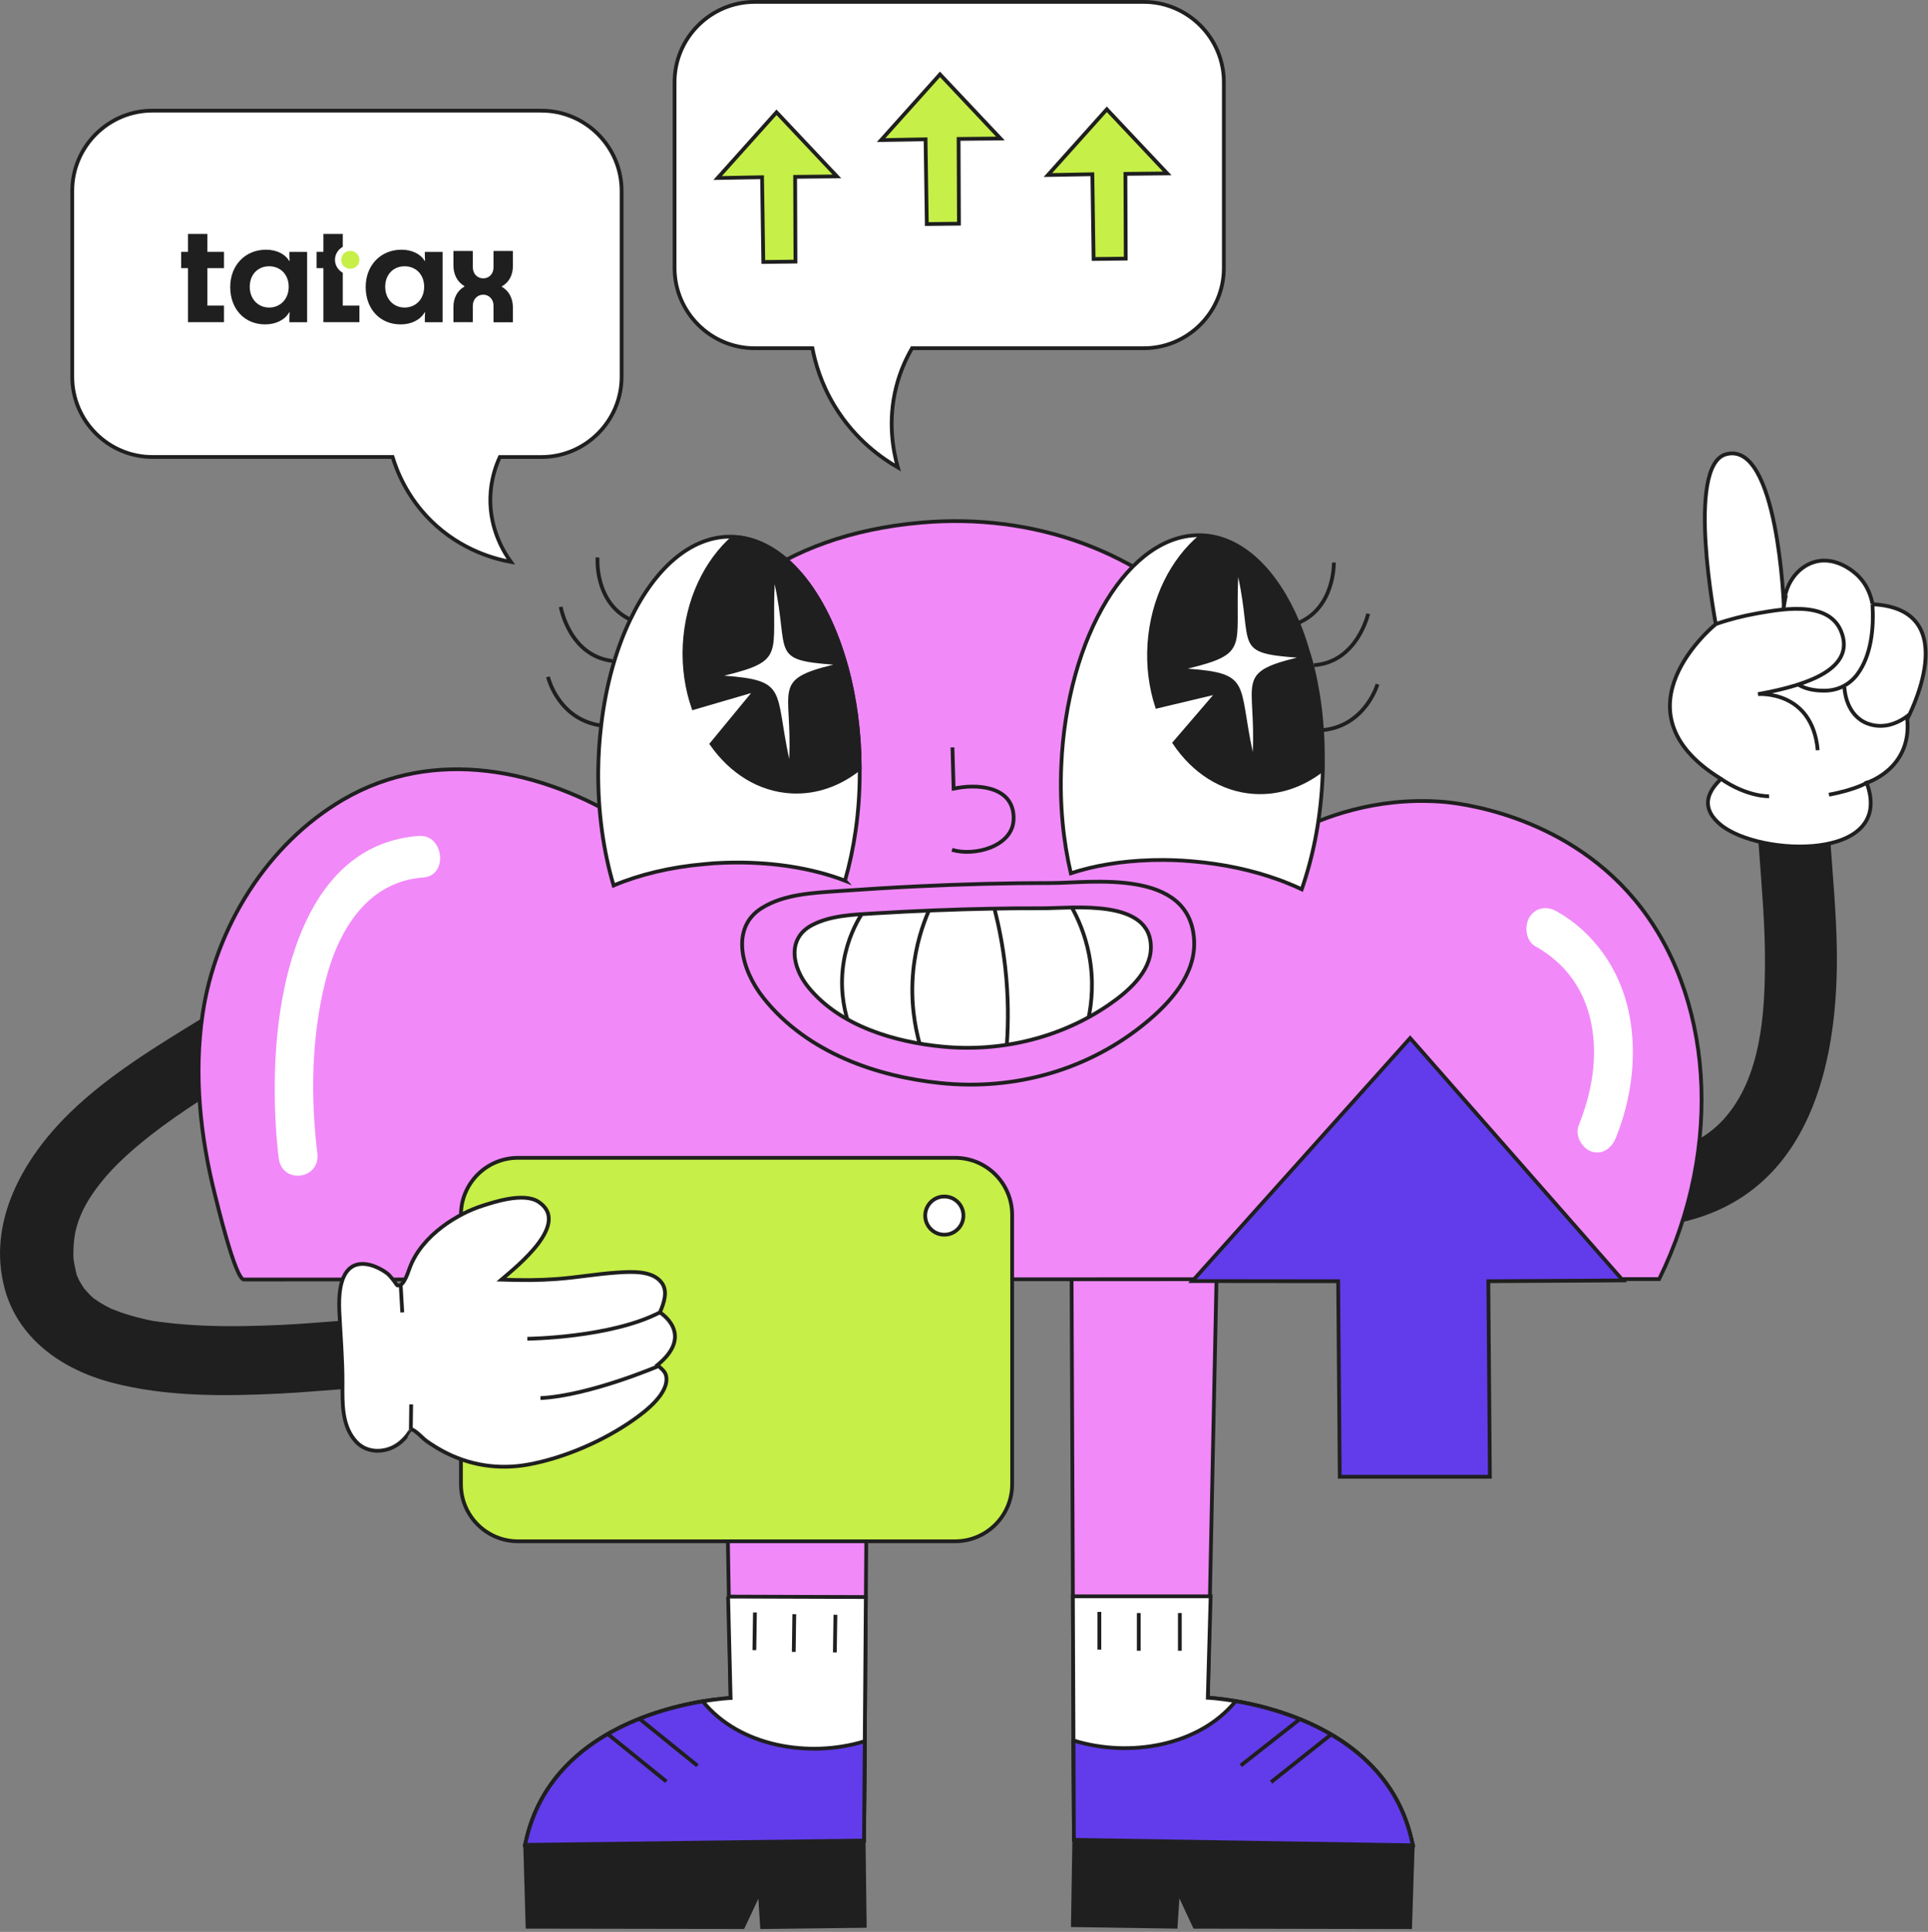 <svg width="511" height="512" viewBox="0 0 511 512" fill="none" xmlns="http://www.w3.org/2000/svg">
<rect x="0" y="0" width="511" height="512" fill="#808080" stroke="none"/>
<g clip-path="url(#clip0_159_1330)">
<path d="M143.5 29.32H40.39C28.71 29.32 19.15 38.88 19.15 50.56V99.87C19.15 111.55 28.71 121.11 40.39 121.11H104.05C105.14 124.69 107.78 131.62 114.16 137.94C122.36 146.07 131.76 148.26 135.41 148.92C133.81 146.72 129.79 140.55 129.96 131.97C130.06 127.2 131.41 123.43 132.48 121.12H143.51C155.19 121.12 164.75 111.56 164.75 99.88V50.57C164.75 38.89 155.19 29.33 143.51 29.33L143.5 29.32Z" fill="white" stroke="#1F1F1F" stroke-miterlimit="10"/>
<path d="M200.02 0.5H303.13C314.81 0.5 324.37 10.06 324.37 21.74V71.05C324.37 82.73 314.81 92.29 303.13 92.29H241.73C240.23 94.87 238.62 98.29 237.55 102.49C235.18 111.8 236.79 119.75 237.97 123.89C234.04 121.63 226.7 116.67 221.18 107.56C217.62 101.69 216.06 96.13 215.32 92.29H200.03C188.35 92.29 178.79 82.73 178.79 71.05V21.74C178.79 10.06 188.35 0.5 200.03 0.5H200.02Z" fill="white" stroke="#1F1F1F" stroke-miterlimit="10"/>
<path d="M277.73 46.4L293.35 28.97L309.36 45.96L298.28 46.08L298.37 68.54L289.85 68.64L289.52 46.18C289.52 46.18 277.88 46.4 277.73 46.4Z" fill="#C6EF47" stroke="#1F1F1F" stroke-miterlimit="10"/>
<path d="M190.19 47.19L205.81 29.76L221.82 46.75L210.74 46.87L210.83 69.33L202.31 69.43L201.98 46.97C201.98 46.97 190.34 47.19 190.19 47.19Z" fill="#C6EF47" stroke="#1F1F1F" stroke-miterlimit="10"/>
<path d="M233.52 37.14L249.14 19.71L265.15 36.7L254.07 36.82L254.16 59.28L245.64 59.38L245.31 36.92C245.31 36.92 233.67 37.14 233.52 37.14Z" fill="#C6EF47" stroke="#1F1F1F" stroke-miterlimit="10"/>
<path d="M322.93 314.58L320.12 449.93C320.12 449.93 367.2 452.1 374.44 489.04L284.63 487.59L283.91 313.76L322.93 314.57V314.58Z" fill="#F189F9" stroke="#1F1F1F" stroke-miterlimit="10"/>
<path d="M320.87 423.06L320.12 449.94C320.12 449.94 367.2 452.11 374.44 489.05L284.63 487.6L284.36 423.06H320.87Z" fill="white" stroke="#1F1F1F" stroke-miterlimit="10"/>
<path d="M312.71 427.49V437.48" stroke="#1F1F1F" stroke-miterlimit="10"/>
<path d="M301.82 427.49V437.48" stroke="#1F1F1F" stroke-miterlimit="10"/>
<path d="M291.38 427.19V437.18" stroke="#1F1F1F" stroke-miterlimit="10"/>
<path d="M311.59 510.63L312.22 501.14L316.65 510.63L373.74 510.74L374.44 489.04L284.73 487.44L284.36 510.21L311.59 510.63Z" fill="#1F1F1F" stroke="#1F1F1F" stroke-miterlimit="10"/>
<path d="M327.5 450.84C341.04 453.16 369 461.28 374.44 489.05L284.63 487.6L284.52 461.27C299.28 465.87 317.8 462.77 327.5 450.84Z" fill="#623CEA" stroke="#1F1F1F" stroke-miterlimit="10"/>
<path d="M344.56 455.57L328.86 467.9" stroke="#1F1F1F" stroke-miterlimit="10"/>
<path d="M353.07 459.46L336.89 472.3" stroke="#1F1F1F" stroke-miterlimit="10"/>
<path d="M191.29 314.65L193.64 450.01C193.64 450.01 146.56 452.03 139.19 488.94L229 487.79L230.31 313.97L191.29 314.65Z" fill="#F189F9" stroke="#1F1F1F" stroke-miterlimit="10"/>
<path d="M192.98 423.13L193.64 450.01C193.64 450.01 146.56 452.03 139.19 488.94L229 487.79L229.48 423.25L192.97 423.13H192.98Z" fill="white" stroke="#1F1F1F" stroke-miterlimit="10"/>
<path d="M221.42 427.95L221.27 437.93" stroke="#1F1F1F" stroke-miterlimit="10"/>
<path d="M210.52 427.79L210.38 437.78" stroke="#1F1F1F" stroke-miterlimit="10"/>
<path d="M200.09 427.34L199.94 437.32" stroke="#1F1F1F" stroke-miterlimit="10"/>
<path d="M201.98 510.73L201.37 501.23L196.91 510.72L139.82 510.63L139.19 488.93L228.9 487.63L229.2 510.4L201.98 510.73Z" fill="#1F1F1F" stroke="#1F1F1F" stroke-miterlimit="10"/>
<path d="M186.26 450.89C172.71 453.17 144.73 461.19 139.19 488.94L229 487.79L229.2 461.46C214.42 466.01 195.91 462.85 186.26 450.89Z" fill="#623CEA" stroke="#1F1F1F" stroke-miterlimit="10"/>
<path d="M169.58 455.59L184.85 467.94" stroke="#1F1F1F" stroke-miterlimit="10"/>
<path d="M160.96 459.46L176.61 472.13" stroke="#1F1F1F" stroke-miterlimit="10"/>
<path d="M439.74 338.99C439.74 338.99 64.85 339.1 64.63 339.1C62.37 339.1 57.42 318.38 56.96 316.57C53.04 301.05 51.36 284.68 53.7 268.77C57.06 245.87 70.8 223.68 90.95 211.91C115.12 197.79 143.41 203.82 166.16 217.95C166.16 217.95 167.35 145.13 244.28 138.49C273.44 135.97 302.63 145.65 322.82 168.38C334.2 181.19 343.32 198.33 343.36 220.37C350.2 216.93 364.21 211.12 382.2 212.48C385.41 212.72 413.85 215.31 433.12 238.27C454.06 263.23 457.03 303.75 439.75 338.99H439.74Z" fill="#F189F9" stroke="#1F1F1F" stroke-miterlimit="10"/>
<path d="M431.71 268.26C429.27 256.69 422.28 246.94 412.48 241.46C410.01 240.08 406.96 240.45 405.35 243.12C403.95 245.46 404.41 249.39 406.9 250.77C414.87 255.22 420.01 262.24 421.78 271.38C423.51 280.27 421.92 289.6 418.43 298.2C417.32 300.94 419.29 304.32 421.76 305.17C424.63 306.16 427.14 304.35 428.25 301.6C432.44 291.26 434.04 279.34 431.7 268.26H431.71Z" fill="white"/>
<path d="M111.04 221.54C81.6 223.66 73.38 258.66 72.86 284.89C72.71 292.24 72.98 299.59 73.86 306.89C74.71 313.95 84.96 312.68 84.1 305.6C82.29 290.61 82.55 274.84 86.21 260.18C89.74 246.05 97.67 233.59 112.24 232.54C118.87 232.06 117.65 221.07 111.04 221.54Z" fill="white"/>
<path d="M373.75 275.12L430.13 339.34L394.47 339.55L394.88 391.37H355.09L354.67 339.55L316.03 339.51L373.75 275.12Z" fill="#623CEA" stroke="#1F1F1F" stroke-miterlimit="10"/>
<path d="M223.97 233.4C215.27 230.04 204.12 228.22 192.04 228.65C190.21 228.7 188.43 228.82 186.68 229.01C177.66 229.79 169.41 231.81 162.63 234.67C159.97 225.72 158.49 215.45 158.55 204.54C158.59 200.32 158.85 196.24 159.33 192.28C160.56 181.71 163.26 172.09 167.05 164.2C173.5 150.68 183.04 142.15 193.65 142.23C193.94 142.23 194.21 142.25 194.5 142.28C207.66 142.97 218.88 156.83 224.34 176.76C224.36 176.79 224.38 176.82 224.38 176.84C226.56 184.9 227.84 194 227.86 203.6C227.87 204.09 227.88 204.61 227.86 205.12C227.83 215.3 226.4 224.92 223.96 233.39L223.97 233.4Z" fill="white" stroke="#1F1F1F" stroke-miterlimit="10"/>
<path d="M158.37 147.74C158.37 147.74 157.49 159.67 167.05 164.2" stroke="#1F1F1F" stroke-miterlimit="10"/>
<path d="M148.62 160.84C148.62 160.84 150.85 173.78 162.31 175.17" stroke="#1F1F1F" stroke-miterlimit="10"/>
<path d="M145.24 179.38C145.24 179.38 147.86 190.65 159.32 192.28" stroke="#1F1F1F" stroke-miterlimit="10"/>
<path d="M224.38 176.84C224.38 176.84 224.36 176.79 224.34 176.76C218.88 156.82 207.66 142.97 194.5 142.28C187.08 148.74 182.03 159.14 181.46 171.07C181.18 176.96 182.05 182.57 183.79 187.62L200.49 182.74L188.61 197.17C193.77 204.54 201.3 209.37 209.89 209.78C216.46 210.1 222.68 207.78 227.86 203.61C227.84 194.01 226.56 184.9 224.38 176.85V176.84Z" fill="#1F1F1F" stroke="#1F1F1F" stroke-miterlimit="10"/>
<path d="M220.88 176.15C204.36 180.16 210.02 182.53 209.17 201.16C205.26 182.93 208.88 180.3 191.93 179.07C208.45 175.06 204.47 173.43 205.32 154.8C209.23 173.03 203.93 174.92 220.88 176.15Z" fill="white"/>
<path d="M345.47 234.33C345.44 234.43 345.43 234.54 345.37 234.61C345.37 234.69 345.33 234.77 345.3 234.84C345.22 235.13 345.12 235.41 345.02 235.69C343.77 235.09 342.49 234.53 341.12 234C340.4 233.7 339.66 233.4 338.88 233.13H338.85C332.12 230.68 324.33 228.96 315.94 228.26C312.62 227.97 309.36 227.86 306.2 227.93C305.75 227.95 305.32 227.93 304.9 227.96C297.08 228.21 289.89 229.43 283.82 231.44C281.8 222.87 280.83 213.18 281.28 203C282.73 168.46 299.42 141.09 318.54 141.86C329.15 142.29 338.27 151.3 344.03 165.09C344.03 165.09 344.03 165.12 344.05 165.12C344.92 167.21 345.69 169.44 346.38 171.76C346.44 172 346.53 172.22 346.59 172.47C346.7 172.8 346.8 173.12 346.91 173.45C347.04 173.86 347.16 174.29 347.28 174.73C347.49 175.41 347.67 176.09 347.83 176.79C348.07 177.71 348.29 178.63 348.48 179.58C348.69 180.55 348.88 181.52 349.04 182.49C349.52 185.08 349.89 187.79 350.14 190.59C350.23 191.5 350.31 192.43 350.37 193.37C350.39 193.42 350.39 193.48 350.38 193.53C350.46 194.81 350.54 196.12 350.57 197.45C350.6 198.35 350.61 199.28 350.61 200.21C350.61 200.9 350.61 201.59 350.61 202.28C350.62 202.47 350.61 202.62 350.62 202.81C350.62 203.79 350.59 204.82 350.54 205.83C350.11 216.17 348.29 225.87 345.46 234.35L345.47 234.33Z" fill="white" stroke="#1F1F1F" stroke-miterlimit="10"/>
<path d="M353.53 149.09C353.53 149.09 353.82 161.05 344.06 165.1" stroke="#1F1F1F" stroke-miterlimit="10"/>
<path d="M362.62 162.65C362.62 162.65 359.76 175.46 348.25 176.29" stroke="#1F1F1F" stroke-miterlimit="10"/>
<path d="M365.09 181.33C365.09 181.33 361.92 192.46 350.4 193.52" stroke="#1F1F1F" stroke-miterlimit="10"/>
<path d="M347.44 177.26C347.44 177.26 347.43 177.21 347.41 177.18C342.33 157.14 331.38 143.07 318.23 142.13C310.69 148.45 305.44 158.75 304.64 170.66C304.25 176.55 305.01 182.17 306.66 187.25L322.89 183.38L311.29 196.89C316.31 204.36 323.74 209.33 332.33 209.91C338.9 210.35 345.16 208.15 350.42 204.09C350.58 194.49 349.48 185.36 347.45 177.26H347.44Z" fill="#1F1F1F" stroke="#1F1F1F" stroke-miterlimit="10"/>
<path d="M343.74 174.29C327.22 178.3 332.88 180.67 332.03 199.3C328.12 181.07 331.74 178.44 314.79 177.21C331.31 173.2 327.33 171.57 328.18 152.94C332.09 171.17 326.79 173.06 343.74 174.29Z" fill="white"/>
<path d="M243.12 234.9C254.98 234.33 266.88 234.01 278.78 234.02C289.03 234.03 315.42 229.95 316.49 249.16C317 258.41 309.82 265.92 304.05 270.74C288.71 283.56 268.98 289.09 249.22 287.03C232.92 285.34 214.07 279.27 202.33 264.45C196.34 256.88 193.61 245.8 201.9 240.65C207.86 236.94 215.5 236.64 222.33 236.15C229.24 235.66 236.18 235.23 243.12 234.9Z" fill="#F189F9" stroke="#1F1F1F" stroke-miterlimit="10"/>
<path d="M248.07 241.25C257.45 240.88 266.83 240.68 276.2 240.71C284.27 240.74 305.29 237.96 305.03 251.28C304.91 257.69 298.83 262.89 294.01 266.21C281.2 275.06 265.35 278.86 249.9 277.39C237.16 276.18 222.66 271.94 214.26 261.65C209.97 256.39 208.46 248.7 215.27 245.15C220.17 242.59 226.21 242.4 231.62 242.07C237.09 241.74 242.58 241.46 248.07 241.24V241.25Z" fill="white" stroke="#1F1F1F" stroke-miterlimit="10"/>
<path d="M284.08 240.5C285.66 243.34 287.57 247.54 288.62 252.89C290.02 259.99 289.29 265.95 288.55 269.58" stroke="#1F1F1F" stroke-miterlimit="10"/>
<path d="M263.63 241.05C264.76 245.5 265.78 250.6 266.42 256.28C267.3 264.08 267.26 271.06 266.85 276.9" stroke="#1F1F1F" stroke-miterlimit="10"/>
<path d="M246.19 241.32C244.59 245.01 242.72 250.44 242.05 257.24C241.24 265.53 242.55 272.32 243.73 276.57" stroke="#1F1F1F" stroke-miterlimit="10"/>
<path d="M228.37 242.27C226.82 244.76 224.64 248.96 223.67 254.59C222.48 261.49 223.69 267.13 224.57 270.12" stroke="#1F1F1F" stroke-miterlimit="10"/>
<path d="M252.44 198.08L252.75 209C252.75 209 253.64 208.84 253.88 208.8C260.2 207.71 269 208.9 268.64 217.25C268.33 224.39 258.18 227.02 252.32 225.22" fill="#F189F9"/>
<path d="M252.44 198.08L252.75 209C252.75 209 253.64 208.84 253.88 208.8C260.2 207.71 269 208.9 268.64 217.25C268.33 224.39 258.18 227.02 252.32 225.22" stroke="#1F1F1F" stroke-miterlimit="10"/>
<path d="M445.83 323.89C447.58 323.49 449.32 323 451.07 322.41C480.93 312.27 487.32 279.21 486.83 251.3C486.67 242.01 485.82 232.75 485.16 223.49C484.44 213.56 483.6 203.57 480.82 193.97C477.42 182.21 459.01 187.21 462.44 199.04C465.03 208.02 465.62 217.12 466.3 226.39C466.97 235.65 467.78 244.9 467.79 254.19C467.82 268.26 466.84 285.58 456.87 296.59C454.93 298.74 452.77 300.45 450.45 301.79C449.71 309.14 448.18 316.56 445.83 323.89Z" fill="#1F1F1F"/>
<path d="M472.8 160.81C472.8 160.81 471.26 116.51 457.42 120.4C446.69 123.42 454.76 165.4 454.76 165.4C454.76 165.4 426.55 188.17 456.05 206.36C456.48 206.63 448.27 212.16 456.02 218.56C466.34 227.08 502.48 228.3 494.74 207.46C494.74 207.46 506.79 203.79 505.5 190.55C505.5 190.55 521.19 161.38 496.29 160.14C496.06 158.77 495.29 155.38 492.41 152.55C491.8 151.95 486.87 147.26 480.99 148.91C476.29 150.23 472.83 155.08 472.81 160.8L472.8 160.81Z" fill="white" stroke="#1F1F1F" stroke-miterlimit="10"/>
<path d="M496.28 160.14C496.68 166.24 496.03 173.66 492.27 178.7C490.21 181.46 487.18 182.98 483.75 183.04C479.42 183.11 475.23 181.94 473.56 177.64C471.22 171.62 472.13 163.82 473.35 157.64" fill="white"/>
<path d="M496.28 160.14C496.68 166.24 496.03 173.66 492.27 178.7C490.21 181.46 487.18 182.98 483.75 183.04C479.42 183.11 475.23 181.94 473.56 177.64C471.22 171.62 472.13 163.82 473.35 157.64" stroke="#1F1F1F" stroke-miterlimit="10"/>
<path d="M506.07 189.32C505.46 189.92 502.88 191.85 499.82 192.28C499.06 192.39 496.47 192.66 493.92 191.27C489.06 188.62 488.86 182.41 488.85 182.13" fill="white"/>
<path d="M506.07 189.32C505.46 189.92 502.88 191.85 499.82 192.28C499.06 192.39 496.47 192.66 493.92 191.27C489.06 188.62 488.86 182.41 488.85 182.13" stroke="#1F1F1F" stroke-miterlimit="10"/>
<path d="M454.75 165.4C458.31 164.16 462.01 163.22 465.72 162.56C473.25 161.22 486.03 159 488.45 168.79C490.82 178.39 476.17 182.09 465.95 183.96C465.95 183.96 480.33 182.77 481.77 198.82" fill="white"/>
<path d="M454.75 165.4C458.31 164.16 462.01 163.22 465.72 162.56C473.25 161.22 486.03 159 488.45 168.79C490.82 178.39 476.17 182.09 465.95 183.96C465.95 183.96 480.33 182.77 481.77 198.82" stroke="#1F1F1F" stroke-miterlimit="10"/>
<path d="M495.13 207.24C495.13 207.24 492.28 209.2 484.74 210.61L495.13 207.24Z" fill="white"/>
<path d="M495.13 207.24C495.13 207.24 492.28 209.2 484.74 210.61" stroke="#1F1F1F" stroke-miterlimit="10"/>
<path d="M468.87 211.02C468.87 211.02 463.2 211.29 456.04 206.36L468.87 211.02Z" fill="white"/>
<path d="M468.87 211.02C468.87 211.02 463.2 211.29 456.04 206.36" stroke="#1F1F1F" stroke-miterlimit="10"/>
<path d="M137.3 408.48H253.13C261.486 408.48 268.26 401.706 268.26 393.35V321.98C268.26 313.624 261.486 306.85 253.13 306.85H137.3C128.944 306.85 122.17 313.624 122.17 321.98V393.35C122.17 401.706 128.944 408.48 137.3 408.48Z" fill="#C6EF47" stroke="#1F1F1F" stroke-miterlimit="10"/>
<path d="M245.22 322.16C245.22 324.95 247.48 327.22 250.28 327.22C253.08 327.22 255.34 324.96 255.34 322.16C255.34 319.36 253.08 317.1 250.28 317.1C247.48 317.1 245.22 319.36 245.22 322.16Z" fill="white" stroke="#1F1F1F" stroke-miterlimit="10"/>
<path d="M1.19 341.35C4.7 354.59 16.15 362.88 29.65 366.43C44.04 370.21 59.41 370.06 74.32 369.32C86.64 368.71 99.16 366.96 111.48 367.54C123.95 368.13 125.4 349.88 112.98 349.29C100.31 348.69 87.43 350.53 74.76 351.12C67.97 351.44 61.16 351.6 54.38 351.33C50.93 351.19 47.49 350.95 44.07 350.53C40.5 350.1 40.47 350.13 36.96 349.26C35.2 348.83 33.45 348.32 31.74 347.71C31.31 347.56 29.58 346.84 29.48 346.84C28.41 346.32 27.35 345.74 26.35 345.11C25.9 344.82 25.46 344.52 25.02 344.22C24.93 344.15 24.86 344.1 24.79 344.06C24.77 344.04 24.76 344.03 24.73 344.01C23.84 343.2 23.02 342.34 22.25 341.42C22.18 341.25 21.36 340.05 21.13 339.62C20.83 339.03 20.56 338.43 20.3 337.83C20.3 337.81 20.3 337.81 20.3 337.8C20.28 337.69 20.25 337.57 20.22 337.42C19.93 336.15 19.64 334.9 19.49 333.59C19.49 333.44 19.46 333.34 19.46 333.26C19.46 332.93 19.44 332.61 19.44 332.28C19.47 331.44 19.48 330.6 19.54 329.76C19.65 328.4 19.85 326.95 20.13 325.84C20.9 322.79 22.18 320.02 23.86 317.41C28.01 310.94 33.75 305.71 39.88 300.9C44.06 297.62 48.45 294.6 52.92 291.7C52.42 284.41 52.58 277.08 53.56 269.85C41.37 277.31 28.74 284.98 18.6 294.83C5.88 307.18 -3.39 324.05 1.2 341.35H1.19Z" fill="#1F1F1F"/>
<path d="M105.65 340.68C107.05 340.68 108.08 337.4 108.58 336.04C111.83 327.2 121.63 321.52 127.82 319.57C130.32 318.78 138.65 315.85 142.7 318.49C151.37 324.16 137.22 335.44 132.9 339.13C135.5 339.19 136.13 339.22 136.81 339.23C138.1 339.25 139.4 339.26 140.69 339.25C143 339.23 145.3 339.13 147.61 338.96C153.02 338.56 158.37 337.58 163.78 337.24C167.41 337.02 172.98 336.64 175.42 340.01C177.05 342.27 175.95 345.35 174.98 347.64L174.9 347.82C174.9 347.82 184.32 353.57 174.23 361.78C175.14 362.6 176.3 363.39 176.55 364.66C177.45 369.23 171.05 374.06 167.92 376.27C159.99 381.85 149.7 386.34 140.11 388.12C132.15 389.59 124.19 388.35 117.09 384.44C115.71 383.68 114.38 382.84 113.08 381.93C111.99 381.17 110.25 379.1 109.02 378.78C109 378.78 107.98 380.34 107.9 380.44C106.93 381.66 105.74 382.73 104.35 383.45C101.11 385.12 96.99 384.87 94.42 382.12C90.55 377.98 90.75 371.86 90.78 366.58C90.81 360.24 90.25 353.93 89.94 347.59C89 328.55 101.57 336.22 103.16 337.96C105.52 340.55 104.88 340.68 105.64 340.68H105.65Z" fill="white" stroke="#1F1F1F" stroke-miterlimit="10"/>
<path d="M139.76 354.8C139.76 354.8 161.86 354.58 174.9 347.81" stroke="#1F1F1F" stroke-miterlimit="10"/>
<path d="M174.62 362C174.62 362 156.32 369.85 143.24 370.53" stroke="#1F1F1F" stroke-miterlimit="10"/>
<path d="M106.2 340.56L106.62 347.82" stroke="#1F1F1F" stroke-miterlimit="10"/>
<path d="M108.98 372.19L108.89 378.74" stroke="#1F1F1F" stroke-miterlimit="10"/>
<path d="M70.492 66.178C73.391 66.178 75.634 67.399 76.629 69.124H76.772C76.739 68.834 76.695 68.481 76.695 67.474V66.756H81.399V85.395H76.695V84.527C76.695 83.703 76.728 83.199 76.772 82.803H76.629C75.524 84.742 73.172 85.973 70.273 85.973C64.837 85.973 61.019 81.914 61.019 76.076C61.019 70.238 65.055 66.178 70.492 66.178ZM76.52 76.001C76.52 72.798 74.354 70.57 71.335 70.57C68.315 70.57 66.193 72.798 66.193 76.001C66.193 79.204 68.359 81.507 71.335 81.507C74.31 81.507 76.52 79.236 76.52 76.001Z" fill="#1F1F1F"/>
<path d="M106.396 66.178C109.295 66.178 111.537 67.399 112.533 69.124H112.675C112.642 68.834 112.598 68.481 112.598 67.474V66.756H117.302V85.395H112.598V84.527C112.598 83.703 112.631 83.199 112.675 82.803H112.533C111.428 84.742 109.076 85.973 106.177 85.973C100.74 85.973 96.922 81.914 96.922 76.076C96.922 70.238 100.959 66.178 106.407 66.178H106.396ZM112.423 76.001C112.423 72.798 110.257 70.57 107.238 70.57C104.219 70.57 102.096 72.798 102.096 76.001C102.096 79.204 104.262 81.507 107.238 81.507C110.214 81.507 112.423 79.236 112.423 76.001Z" fill="#1F1F1F"/>
<path d="M125.321 85.385H120.179V81.357C120.179 79.022 121.175 77.008 123.078 75.958V75.819C121.164 74.705 120.179 72.691 120.179 70.356V66.51H125.321V70.859C125.321 72.552 126.491 73.773 128.078 73.773C129.664 73.773 130.802 72.552 130.802 70.859V66.51H135.943V70.506C135.943 72.841 134.948 74.823 133 75.904V76.011C134.948 77.093 135.943 79.139 135.943 81.517V85.406H130.802V80.982C130.802 79.332 129.631 78.1 128.078 78.1C126.524 78.1 125.321 79.322 125.321 80.982V85.406V85.385Z" fill="#1F1F1F"/>
<path d="M49.817 71.062H48.012V66.745H49.817V62H54.959V66.745H59.367V71.062H54.959V80.992H59.367V85.384H49.817V71.062Z" fill="#1F1F1F"/>
<path d="M92.842 71.234C94.178 71.234 95.26 70.174 95.26 68.866C95.26 67.559 94.178 66.499 92.842 66.499C91.507 66.499 90.425 67.559 90.425 68.866C90.425 70.174 91.507 71.234 92.842 71.234Z" fill="#C6EF47"/>
<path d="M90.851 80.992V72.294C89.626 71.609 88.784 70.334 88.784 68.856C88.784 67.377 89.626 66.103 90.851 65.417V62H85.71V66.745H83.904V71.062H85.71V85.384H95.26V80.992H90.851Z" fill="#1F1F1F"/>
</g>
<defs>
<clipPath id="clip0_159_1330">
<rect width="510.87" height="511.24" fill="white"/>
</clipPath>
</defs>
</svg>

